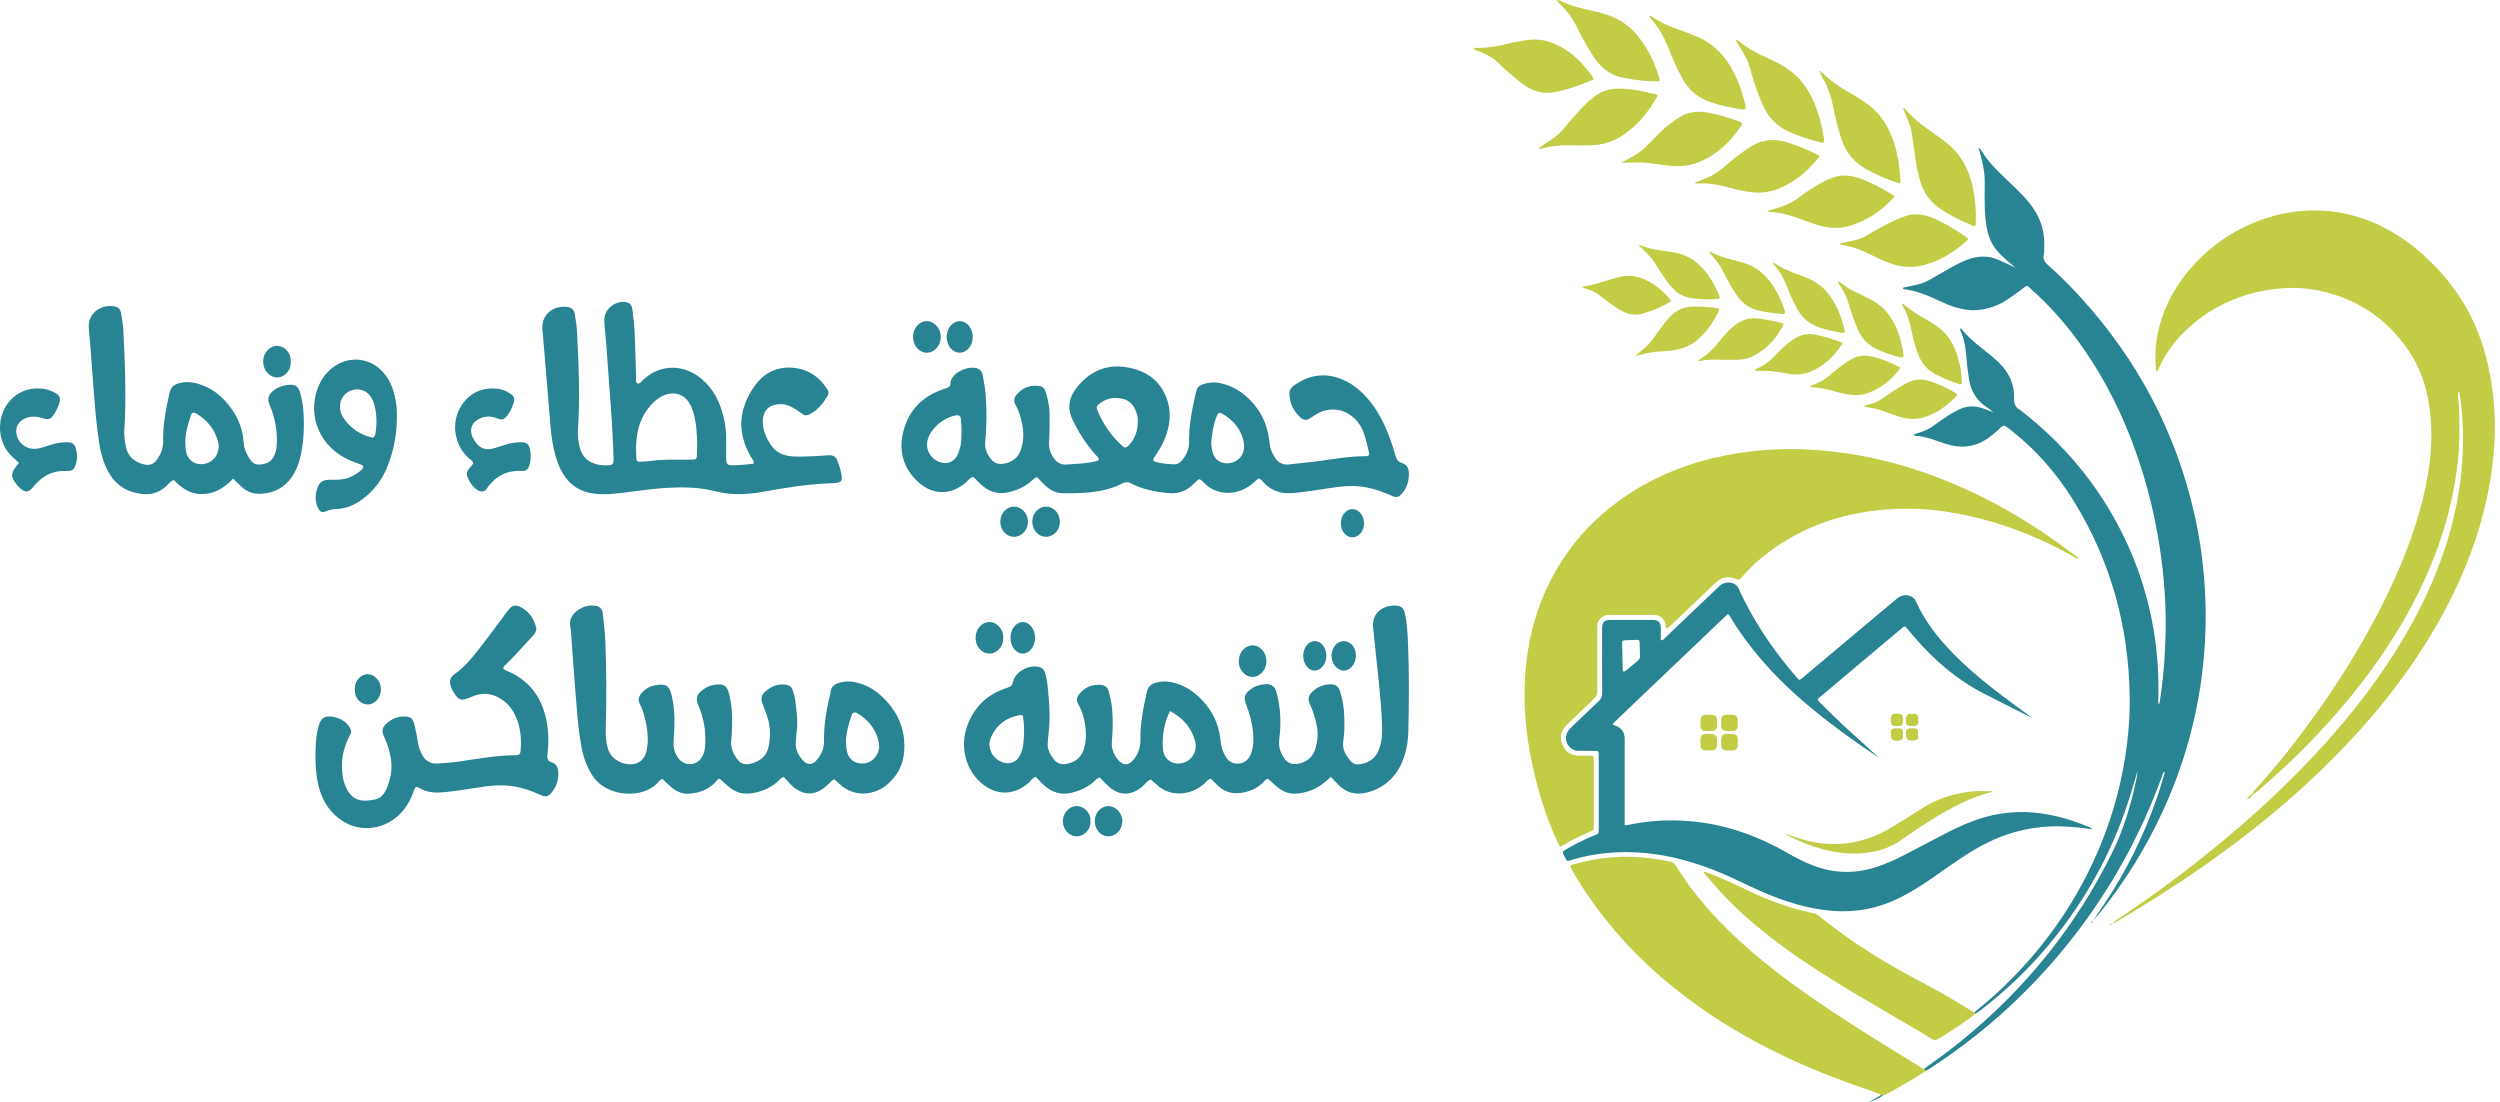 <svg width="161" height="71" viewBox="0 0 161 71" fill="none" xmlns="http://www.w3.org/2000/svg">
<g id="Logo" clip-path="url(#clip0_50_566)">
<g id="Group 2064">
<g id="Group 2062">
<path id="Vector" d="M123.908 68.832C124.681 68.278 125.455 67.724 126.196 67.126C130.385 63.747 133.699 59.665 136.066 54.825C136.673 53.584 137.086 52.276 137.415 50.939C137.522 50.504 137.617 50.068 137.664 49.621C137.671 49.586 137.676 49.55 137.688 49.517C137.706 49.467 137.641 49.502 137.69 49.485C137.712 49.478 137.71 49.497 137.695 49.525C137.679 49.555 137.676 49.593 137.666 49.627C137.583 49.904 137.494 50.179 137.416 50.457C136.327 54.331 134.488 57.809 131.904 60.893C130.608 62.44 129.157 63.823 127.557 65.052C127.443 65.14 127.318 65.215 127.198 65.296C127.186 65.26 127.173 65.224 127.161 65.187C127.71 64.73 128.258 64.272 128.78 63.784C131.063 61.648 132.931 59.199 134.357 56.416C135.467 54.251 136.258 51.973 136.716 49.579C137.013 48.028 137.173 46.463 137.153 44.886C137.095 40.37 135.941 36.158 133.57 32.301C132.522 30.598 131.24 29.092 129.672 27.839C129.662 27.83 129.652 27.821 129.641 27.813C129.449 27.674 129.278 27.505 129.063 27.398C128.834 27.486 128.702 27.696 128.515 27.838C128.325 27.981 128.148 28.142 127.95 28.274C127.253 28.736 126.494 28.871 125.677 28.681C125.38 28.611 125.091 28.519 124.805 28.414C124.331 28.242 123.854 28.087 123.344 28.066C123.309 28.064 123.262 28.064 123.249 27.982C123.347 27.947 123.45 27.901 123.556 27.872C123.945 27.77 124.296 27.595 124.617 27.352C124.891 27.145 125.175 26.95 125.463 26.763C125.673 26.627 125.894 26.505 126.118 26.391C126.642 26.122 127.182 26.109 127.732 26.311C127.93 26.383 128.127 26.456 128.388 26.552C128.218 26.425 128.107 26.33 127.985 26.253C127.292 25.812 126.911 25.171 126.795 24.37C126.725 23.886 126.662 23.401 126.627 22.913C126.59 22.407 126.506 21.917 126.32 21.444C126.283 21.351 126.211 21.258 126.251 21.136C126.284 21.16 126.323 21.174 126.344 21.203C126.697 21.674 127.151 22.038 127.605 22.404C127.863 22.611 128.121 22.818 128.375 23.029C128.59 23.206 128.789 23.401 128.97 23.613C129.463 24.189 129.729 24.858 129.705 25.614C129.693 25.988 129.784 26.253 130.121 26.42C132.907 28.576 135.112 31.213 136.684 34.37C137.669 36.349 138.342 38.429 138.701 40.611C138.935 42.025 139.032 43.447 138.999 44.879C138.995 45.036 138.97 45.195 139.017 45.352C139.074 45.321 139.077 45.269 139.085 45.218C139.252 44.119 139.378 43.015 139.421 41.904C139.439 41.442 139.468 40.979 139.473 40.517C139.489 38.794 139.36 37.082 139.106 35.377C138.792 33.266 138.288 31.202 137.579 29.189C136.732 26.781 135.616 24.509 134.15 22.414C133.191 21.042 132.104 19.782 130.856 18.665C130.474 18.323 130.6 18.344 130.185 18.645C129.875 18.87 129.568 19.102 129.248 19.312C128.673 19.689 128.039 19.901 127.355 19.966C126.872 20.013 126.406 19.929 125.946 19.793C125.591 19.687 125.249 19.545 124.914 19.387C124.169 19.04 123.421 18.707 122.591 18.62C122.574 18.619 122.549 18.588 122.549 18.572C122.549 18.553 122.573 18.521 122.59 18.518C122.874 18.456 123.158 18.398 123.443 18.337C123.769 18.267 124.07 18.136 124.358 17.968C124.86 17.674 125.366 17.387 125.874 17.104C126.175 16.937 126.49 16.798 126.815 16.684C127.439 16.464 128.059 16.463 128.673 16.723C128.88 16.811 129.085 16.904 129.288 16.999C129.44 17.069 129.59 17.146 129.786 17.242C129.468 16.961 129.185 16.719 128.913 16.467C128.391 15.984 128.072 15.39 127.951 14.686C127.877 14.255 127.829 13.821 127.82 13.384C127.81 12.868 127.801 12.352 127.816 11.836C127.833 11.288 127.748 10.756 127.611 10.23C127.551 10 127.49 9.771 127.427 9.533C127.531 9.549 127.551 9.626 127.588 9.687C127.884 10.177 128.252 10.61 128.657 11.012C129.013 11.366 129.38 11.71 129.741 12.06C130.074 12.383 130.401 12.711 130.691 13.073C131.127 13.619 131.446 14.22 131.578 14.912C131.641 15.239 131.659 15.568 131.652 15.899C131.648 16.071 131.654 16.248 131.618 16.413C131.554 16.698 131.671 16.874 131.878 17.057C132.633 17.722 133.343 18.435 134.02 19.18C137.662 23.19 140.122 27.82 141.319 33.111C141.643 34.545 141.854 35.995 141.964 37.462C142.061 38.758 142.075 40.055 142 41.349C141.782 45.139 140.878 48.763 139.296 52.215C138.209 54.584 136.847 56.781 135.212 58.81C135.079 58.974 134.933 59.127 134.793 59.285L134.796 59.291C135.408 58.381 136.028 57.476 136.572 56.522C137.757 54.447 138.689 52.266 139.35 49.968C139.377 49.872 139.428 49.779 139.379 49.668C139.289 49.777 139.263 49.907 139.219 50.029C137.872 53.735 135.995 57.15 133.579 60.268C130.972 63.633 127.878 66.473 124.31 68.795C124.211 68.86 124.104 68.912 124.001 68.97C123.969 68.923 123.938 68.876 123.907 68.83L123.908 68.832Z" fill="#288392"/>
<path id="Vector_2" d="M100.467 54.537C100.193 54.029 99.99 53.526 99.795 53.022C99.208 51.501 98.789 49.933 98.504 48.328C98.232 46.799 98.121 45.257 98.207 43.708C98.361 40.951 99.111 38.374 100.631 36.047C101.595 34.569 102.8 33.316 104.226 32.276C106.133 30.882 108.259 29.976 110.553 29.448C111.416 29.249 112.289 29.114 113.172 29.026C113.844 28.958 114.518 28.93 115.19 28.921C115.956 28.91 116.722 28.959 117.487 29.027C120.545 29.301 123.455 30.124 126.258 31.355C128.764 32.457 131.094 33.856 133.275 35.507C133.474 35.658 133.697 35.782 133.866 35.975C133.776 36.016 133.723 35.937 133.655 35.911C133.594 35.887 133.538 35.85 133.48 35.816C131.934 34.94 130.312 34.236 128.615 33.704C127.542 33.368 126.448 33.12 125.337 32.95C124.143 32.767 122.938 32.72 121.736 32.793C119.072 32.954 116.593 33.699 114.376 35.224C113.589 35.765 112.861 36.377 112.232 37.101C112.206 37.131 112.176 37.158 112.152 37.19C112.051 37.321 111.94 37.362 111.775 37.284C111.502 37.156 111.215 37.139 110.928 37.246C110.739 37.316 110.58 37.431 110.435 37.571C109.778 38.204 109.117 38.834 108.456 39.463C108.14 39.765 107.821 40.063 107.503 40.362C107.465 40.398 107.424 40.431 107.379 40.457C107.337 40.482 107.297 40.455 107.288 40.416C107.27 40.339 107.27 40.258 107.254 40.182C107.192 39.89 106.953 39.663 106.661 39.611C106.622 39.605 106.582 39.602 106.543 39.602C105.564 39.602 104.585 39.602 103.606 39.602C103.395 39.602 103.221 39.682 103.074 39.828C102.947 39.954 102.866 40.101 102.865 40.285C102.865 40.404 102.86 40.523 102.86 40.642C102.86 41.859 102.86 43.077 102.86 44.294C102.86 44.374 102.855 44.453 102.861 44.532C102.875 44.718 102.807 44.854 102.669 44.984C102.118 45.501 101.58 46.028 101.037 46.551C100.952 46.634 100.862 46.714 100.788 46.807C100.498 47.171 100.441 47.567 100.638 47.994C100.827 48.403 101.145 48.633 101.593 48.661C101.883 48.679 102.175 48.664 102.466 48.67C102.596 48.672 102.63 48.711 102.639 48.834C102.644 48.913 102.642 48.993 102.642 49.072C102.642 50.408 102.642 51.744 102.642 53.081C102.642 53.161 102.642 53.24 102.64 53.32C102.64 53.406 102.61 53.472 102.522 53.504C102.46 53.527 102.4 53.556 102.34 53.583C101.756 53.833 101.193 54.124 100.645 54.447C100.6 54.473 100.553 54.495 100.469 54.538L100.467 54.537Z" fill="#C2CC44"/>
<path id="Vector_3" d="M145.07 51.078C145.158 50.912 145.294 50.784 145.417 50.647C146.733 49.194 147.938 47.652 149.08 46.061C150.331 44.318 151.482 42.512 152.524 40.637C153.739 38.447 154.791 36.183 155.559 33.794C155.912 32.698 156.187 31.583 156.377 30.447C156.569 29.294 156.626 28.13 156.538 26.967C156.417 25.361 155.987 23.84 155.06 22.501C153.664 20.488 151.763 19.221 149.358 18.717C148.494 18.536 147.619 18.5 146.751 18.586C144.325 18.829 142.22 19.78 140.504 21.54C139.889 22.171 139.405 22.893 139.039 23.695C139.012 23.755 138.989 23.817 138.956 23.874C138.947 23.89 138.91 23.902 138.891 23.896C138.874 23.892 138.863 23.861 138.853 23.841C138.847 23.83 138.85 23.815 138.848 23.802C138.735 22.668 138.861 21.562 139.224 20.48C139.63 19.271 140.269 18.197 141.108 17.244C142.44 15.732 144.065 14.657 145.987 14.036C147.223 13.637 148.491 13.483 149.783 13.581C150.884 13.665 151.945 13.935 152.957 14.383C154.092 14.884 155.111 15.562 156.033 16.392C157.102 17.355 158.026 18.438 158.752 19.682C159.43 20.844 159.897 22.092 160.203 23.4C160.424 24.34 160.567 25.292 160.623 26.259C160.651 26.735 160.68 27.21 160.67 27.686C160.652 28.572 160.583 29.453 160.463 30.332C160.127 32.788 159.4 35.126 158.39 37.383C157.355 39.7 156.043 41.853 154.536 43.89C152.798 46.238 150.82 48.369 148.682 50.352C146.526 52.352 144.221 54.168 141.806 55.847C140.079 57.048 138.304 58.174 136.494 59.246C136.358 59.326 136.226 59.416 136.069 59.454L136.073 59.459C136.134 59.332 136.26 59.279 136.368 59.207C137.687 58.325 138.984 57.412 140.25 56.455C141.644 55.403 143.001 54.307 144.322 53.165C145.916 51.789 147.437 50.338 148.882 48.808C150.857 46.718 152.658 44.487 154.202 42.056C155.549 39.939 156.667 37.711 157.454 35.324C157.885 34.017 158.203 32.683 158.4 31.319C158.591 29.992 158.661 28.661 158.595 27.326C158.561 26.654 158.516 25.98 158.383 25.317C158.376 25.28 158.383 25.235 158.308 25.205C158.276 25.412 158.294 25.615 158.323 25.809C158.368 26.125 158.377 26.441 158.38 26.759C158.384 27.301 158.39 27.843 158.376 28.385C158.353 29.258 158.252 30.125 158.112 30.986C157.926 32.122 157.652 33.236 157.303 34.334C156.97 35.381 156.57 36.401 156.114 37.4C155.054 39.721 153.705 41.865 152.157 43.888C151.224 45.108 150.217 46.263 149.165 47.382C147.966 48.655 146.683 49.837 145.362 50.98C145.294 51.039 145.213 51.085 145.137 51.137C145.115 51.117 145.093 51.097 145.07 51.077V51.078Z" fill="#C2CC44"/>
<path id="Vector_4" d="M130.816 46.193C130.762 46.177 130.738 46.174 130.718 46.163C129.726 45.663 128.732 45.168 127.745 44.66C126.013 43.769 124.572 42.518 123.306 41.054C123.099 40.815 122.896 40.571 122.699 40.34C122.607 40.341 122.559 40.389 122.51 40.431C120.691 41.966 118.861 43.489 117.053 45.021C117.109 45.18 117.222 45.257 117.314 45.35C118.215 46.266 119.156 47.137 120.118 47.988C120.413 48.25 120.704 48.517 120.992 48.787C119.531 47.827 118.117 46.804 116.765 45.697C115.286 44.487 113.924 43.16 112.75 41.647C112.311 41.082 111.904 40.495 111.526 39.889C111.457 39.779 111.411 39.651 111.305 39.571C111.287 39.566 111.274 39.559 111.262 39.56C111.25 39.562 111.237 39.57 111.228 39.579C108.815 41.88 106.401 44.181 103.989 46.483C103.942 46.527 103.899 46.577 103.857 46.623C103.912 46.732 104.016 46.72 104.097 46.756C104.433 46.902 104.612 47.158 104.628 47.523C104.633 47.629 104.629 47.735 104.629 47.841C104.629 49.455 104.629 51.07 104.629 52.684C104.629 52.828 104.629 52.973 104.629 53.138C104.811 53.152 104.96 53.102 105.109 53.073C106.471 52.809 107.84 52.768 109.217 52.923C111.312 53.16 113.251 53.861 115.072 54.908C115.623 55.225 116.184 55.518 116.779 55.745C118.201 56.285 119.621 56.281 121.046 55.764C121.557 55.58 122.055 55.366 122.536 55.116C123.452 54.641 124.364 54.16 125.278 53.682C126.076 53.266 126.894 52.895 127.762 52.644C129.338 52.187 130.919 52.195 132.506 52.584C133.149 52.742 133.775 52.952 134.388 53.201C134.507 53.249 134.638 53.283 134.752 53.413C134.172 53.321 133.621 53.263 133.066 53.231C131.577 53.147 130.139 53.372 128.755 53.926C127.743 54.332 126.818 54.896 125.922 55.511C125.387 55.877 124.858 56.253 124.325 56.621C123.726 57.035 123.111 57.423 122.462 57.755C121.558 58.217 120.606 58.529 119.597 58.636C118.938 58.706 118.275 58.701 117.616 58.622C115.901 58.418 114.305 57.83 112.754 57.101C112.001 56.747 111.253 56.38 110.478 56.072C109.281 55.597 108.054 55.234 106.78 55.036C104.925 54.749 103.089 54.835 101.279 55.359C100.884 55.474 100.943 55.52 100.742 55.138C100.712 55.08 100.683 55.02 100.658 54.959C100.63 54.888 100.656 54.829 100.717 54.788C100.805 54.73 100.895 54.675 100.987 54.623C101.517 54.322 102.061 54.051 102.624 53.818C102.983 53.669 102.96 53.743 102.96 53.301C102.96 52.441 102.96 51.581 102.96 50.721C102.96 50.072 102.96 49.425 102.96 48.776C102.96 48.683 102.96 48.591 102.957 48.498C102.953 48.401 102.896 48.357 102.803 48.357C102.591 48.355 102.38 48.355 102.168 48.354C101.983 48.353 101.797 48.353 101.612 48.35C101.064 48.341 100.593 47.643 101.003 47.05C101.077 46.943 101.178 46.853 101.274 46.761C101.829 46.23 102.38 45.696 102.942 45.175C103.111 45.018 103.181 44.857 103.18 44.625C103.17 43.302 103.175 41.979 103.175 40.656C103.175 40.537 103.171 40.417 103.186 40.299C103.209 40.101 103.348 39.962 103.546 39.933C103.637 39.919 103.731 39.923 103.823 39.923C104.657 39.923 105.49 39.923 106.324 39.923C106.391 39.923 106.457 39.92 106.523 39.926C106.786 39.949 106.932 40.09 106.95 40.355C106.961 40.527 106.955 40.7 106.956 40.872C106.956 40.988 106.956 41.104 106.956 41.22C107.097 41.263 107.143 41.162 107.202 41.105C108.046 40.302 108.888 39.497 109.73 38.693C110.055 38.383 110.384 38.075 110.707 37.763C110.9 37.575 111.13 37.498 111.394 37.523C111.664 37.547 111.866 37.666 111.98 37.926C112.226 38.483 112.508 39.023 112.807 39.553C113.647 41.046 114.657 42.419 115.781 43.709C115.806 43.737 115.84 43.759 115.873 43.785C116.022 43.742 116.114 43.624 116.224 43.532C118.161 41.908 120.096 40.283 122.031 38.658C122.112 38.591 122.192 38.519 122.281 38.463C122.521 38.314 122.775 38.29 123.04 38.397C123.194 38.459 123.306 38.553 123.377 38.711C123.962 40.023 124.839 41.127 125.84 42.142C126.911 43.229 128.098 44.179 129.319 45.089C129.804 45.452 130.294 45.807 130.816 46.191V46.193ZM104.561 43.249C104.618 43.256 104.659 43.225 104.7 43.191C104.954 42.982 105.203 42.768 105.462 42.565C105.579 42.473 105.62 42.367 105.614 42.224C105.603 41.948 105.603 41.672 105.594 41.395C105.589 41.236 105.559 41.204 105.412 41.206C105.162 41.209 104.912 41.218 104.662 41.232C104.485 41.243 104.462 41.268 104.465 41.452C104.474 41.991 104.489 42.531 104.503 43.07C104.505 43.134 104.501 43.202 104.561 43.249Z" fill="#288392"/>
<path id="Vector_5" d="M123.908 68.832C123.939 68.878 123.97 68.925 124.001 68.971C123.507 69.322 122.977 69.618 122.453 69.919C122.065 70.142 121.682 70.374 121.268 70.547C121.227 70.537 121.187 70.528 121.146 70.519C120.719 70.308 120.264 70.166 119.816 70.011C117.878 69.342 115.982 68.574 114.149 67.655C111.921 66.537 109.815 65.224 107.867 63.666C106.845 62.846 105.875 61.968 104.972 61.017C103.6 59.574 102.397 58.003 101.384 56.288C101.303 56.152 101.23 56.011 101.156 55.87C101.145 55.848 101.145 55.82 101.14 55.791C101.176 55.688 101.279 55.681 101.361 55.658C102.074 55.458 102.797 55.312 103.536 55.237C104.063 55.185 104.59 55.162 105.119 55.181C105.939 55.211 106.75 55.32 107.553 55.487C107.72 55.522 107.836 55.595 107.926 55.745C108.335 56.426 108.797 57.071 109.292 57.691C110.135 58.748 111.068 59.718 112.066 60.629C114.173 62.553 116.5 64.179 118.887 65.728C120.45 66.743 122.04 67.715 123.627 68.692C123.717 68.747 123.799 68.817 123.91 68.83L123.908 68.832Z" fill="#C2CC44"/>
<path id="Vector_6" d="M127.161 65.187C127.173 65.223 127.186 65.26 127.198 65.296C126.615 65.776 125.978 66.178 125.343 66.583C125.109 66.731 124.881 66.892 124.621 66.996C124.351 66.916 124.137 66.735 123.9 66.597C122.473 65.763 121.049 64.925 119.627 64.083C118.057 63.153 116.511 62.185 115.031 61.115C113.603 60.082 112.248 58.963 111.031 57.685C110.612 57.245 110.221 56.778 109.818 56.322C109.784 56.284 109.76 56.237 109.72 56.175C109.863 56.125 109.964 56.205 110.062 56.243C110.792 56.519 111.504 56.834 112.204 57.178C113.154 57.646 114.126 58.058 115.136 58.38C115.652 58.544 116.173 58.689 116.706 58.79C116.88 58.823 117.024 58.888 117.163 59.001C118.737 60.28 120.42 61.4 122.185 62.395C123.014 62.863 123.856 63.306 124.691 63.761C125.423 64.16 126.138 64.587 126.843 65.03C126.943 65.093 127.039 65.167 127.161 65.186V65.187Z" fill="#C2CC44"/>
<path id="Vector_7" d="M127.211 14.559C127.049 14.561 126.948 14.493 126.842 14.446C126.138 14.143 125.449 13.809 124.826 13.354C124.297 12.968 123.93 12.467 123.72 11.846C123.555 11.356 123.45 10.853 123.371 10.344C123.282 9.771 123.21 9.194 123.129 8.619C123.093 8.356 123.016 8.104 122.918 7.858C122.819 7.613 122.716 7.37 122.613 7.127C122.587 7.067 122.554 7.009 122.606 6.94C122.637 6.965 122.673 6.985 122.697 7.014C123.115 7.535 123.626 7.95 124.169 8.331C124.516 8.573 124.858 8.82 125.199 9.07C126.099 9.729 126.662 10.608 126.95 11.682C127.192 12.585 127.273 13.499 127.239 14.428C127.237 14.466 127.224 14.504 127.211 14.559H127.211Z" fill="#C2CC44"/>
<path id="Vector_8" d="M118.479 15.676C118.811 15.606 119.118 15.541 119.427 15.478C119.715 15.419 119.979 15.306 120.232 15.157C120.824 14.809 121.416 14.461 122.045 14.181C122.285 14.074 122.53 13.972 122.782 13.896C123.335 13.731 123.877 13.796 124.409 14.007C124.779 14.154 125.128 14.338 125.472 14.536C125.884 14.773 126.286 15.027 126.674 15.304C126.737 15.349 126.77 15.406 126.707 15.464C125.904 16.192 125.012 16.765 123.957 17.058C123.192 17.269 122.443 17.22 121.703 16.948C121.219 16.769 120.756 16.545 120.294 16.316C119.77 16.056 119.224 15.868 118.644 15.781C118.606 15.775 118.57 15.759 118.534 15.744C118.524 15.74 118.519 15.726 118.481 15.678L118.479 15.676Z" fill="#C2CC44"/>
<path id="Vector_9" d="M117.278 4.649C117.332 4.686 117.394 4.715 117.439 4.759C117.91 5.232 118.46 5.596 119.038 5.922C119.534 6.202 120.016 6.502 120.461 6.859C120.9 7.213 121.251 7.638 121.518 8.133C121.885 8.815 122.119 9.543 122.246 10.304C122.314 10.72 122.347 11.143 122.393 11.563C122.401 11.639 122.41 11.72 122.362 11.785C122.327 11.789 122.299 11.8 122.276 11.793C121.518 11.553 120.788 11.25 120.1 10.844C119.362 10.409 118.864 9.787 118.593 8.973C118.401 8.395 118.259 7.805 118.122 7.212C118.087 7.058 118.053 6.903 118.024 6.747C117.914 6.157 117.706 5.603 117.413 5.079C117.343 4.954 117.254 4.834 117.236 4.685C117.249 4.673 117.264 4.662 117.278 4.65L117.278 4.649Z" fill="#C2CC44"/>
<path id="Vector_10" d="M113.817 13.623C113.913 13.533 114.02 13.518 114.117 13.495C114.795 13.338 115.413 13.063 115.968 12.632C116.374 12.317 116.813 12.043 117.263 11.791C117.656 11.571 118.061 11.388 118.516 11.324C118.825 11.281 119.12 11.317 119.417 11.383C119.78 11.463 120.119 11.616 120.455 11.768C120.924 11.982 121.375 12.232 121.813 12.502C121.879 12.544 121.955 12.573 121.997 12.665C121.66 13.049 121.283 13.396 120.862 13.695C120.397 14.026 119.894 14.284 119.353 14.471C118.672 14.709 117.988 14.736 117.29 14.554C116.829 14.434 116.382 14.274 115.938 14.107C115.43 13.917 114.917 13.748 114.376 13.683C114.197 13.661 114.018 13.643 113.818 13.621L113.817 13.623Z" fill="#C2CC44"/>
<path id="Vector_11" d="M111.869 2.589C111.915 2.614 111.966 2.633 112.006 2.666C112.466 3.049 112.98 3.342 113.521 3.595C113.938 3.791 114.357 3.986 114.761 4.212C115.568 4.666 116.176 5.304 116.601 6.124C117.005 6.906 117.259 7.734 117.406 8.598C117.431 8.741 117.456 8.883 117.475 9.027C117.495 9.171 117.44 9.216 117.289 9.18C116.557 9.001 115.841 8.776 115.157 8.457C114.489 8.145 113.976 7.671 113.645 7.005C113.445 6.602 113.278 6.186 113.127 5.763C113.047 5.539 112.97 5.314 112.899 5.088C112.607 4.14 112.683 3.987 111.86 2.752C111.839 2.72 111.83 2.679 111.816 2.643C111.834 2.626 111.852 2.608 111.869 2.591L111.869 2.589Z" fill="#C2CC44"/>
<path id="Vector_12" d="M106.211 1.024C106.301 0.998 106.362 1.054 106.425 1.099C106.953 1.459 107.529 1.714 108.134 1.916C108.509 2.041 108.877 2.188 109.243 2.341C110.203 2.74 110.93 3.402 111.453 4.301C111.902 5.074 112.205 5.899 112.4 6.768C112.414 6.831 112.411 6.898 112.417 6.964C112.421 7.014 112.382 7.04 112.348 7.045C112.283 7.054 112.215 7.056 112.151 7.045C111.488 6.93 110.829 6.802 110.187 6.591C109.368 6.322 108.764 5.814 108.347 5.062C107.961 4.367 107.657 3.635 107.364 2.901C107.15 2.367 106.865 1.883 106.51 1.436C106.404 1.303 106.281 1.182 106.219 1.018L106.212 1.024H106.211Z" fill="#C2CC44"/>
<path id="Vector_13" d="M100.275 0.011C100.316 0.009 100.36 -0.009 100.388 0.005C101.089 0.364 101.844 0.549 102.607 0.711C102.981 0.79 103.349 0.894 103.71 1.028C104.423 1.293 105.003 1.739 105.479 2.324C106.138 3.136 106.583 4.058 106.867 5.062C106.878 5.099 106.881 5.138 106.886 5.167C106.861 5.242 106.803 5.239 106.754 5.239C105.998 5.238 105.254 5.154 104.513 5.003C103.758 4.849 103.182 4.439 102.744 3.826C102.529 3.526 102.341 3.205 102.158 2.884C101.935 2.494 101.717 2.101 101.524 1.695C101.277 1.174 100.929 0.732 100.531 0.32C100.441 0.227 100.325 0.153 100.275 0.011Z" fill="#C2CC44"/>
<path id="Vector_14" d="M117.202 10.048C116.46 10.996 115.615 11.711 114.547 12.152C113.85 12.439 113.13 12.456 112.405 12.324C111.977 12.248 111.554 12.134 111.133 12.022C110.593 11.88 110.048 11.792 109.488 11.816C109.383 11.821 109.277 11.816 109.171 11.816C109.166 11.712 109.254 11.728 109.303 11.705C109.397 11.658 109.497 11.623 109.597 11.587C110.191 11.376 110.709 11.049 111.182 10.63C111.657 10.209 112.159 9.822 112.694 9.476C113.378 9.033 114.106 8.907 114.892 9.116C115.686 9.328 116.435 9.646 117.202 10.046L117.202 10.048Z" fill="#C2CC44"/>
<path id="Vector_15" d="M104.382 10.488C104.532 10.409 104.679 10.325 104.83 10.251C105.347 9.999 105.802 9.671 106.2 9.252C106.627 8.801 107.056 8.349 107.553 7.972C107.752 7.82 107.959 7.675 108.172 7.543C108.689 7.219 109.262 7.144 109.852 7.232C110.613 7.345 111.343 7.579 112.061 7.85C112.205 7.905 112.228 7.962 112.145 8.086C111.423 9.166 110.518 10.031 109.277 10.49C108.696 10.705 108.095 10.731 107.48 10.67C106.823 10.606 106.175 10.461 105.511 10.464C105.141 10.466 104.772 10.461 104.383 10.488H104.382Z" fill="#C2CC44"/>
<path id="Vector_16" d="M102.644 5.106C101.813 5.466 100.996 5.769 100.136 5.929C99.46 6.055 98.824 5.932 98.246 5.537C97.775 5.215 97.348 4.84 96.922 4.464C96.823 4.376 96.723 4.288 96.634 4.192C96.258 3.782 95.791 3.518 95.28 3.317C95.152 3.267 95.014 3.228 94.879 3.109C94.954 3.093 94.989 3.078 95.022 3.08C95.744 3.117 96.443 2.98 97.137 2.81C97.613 2.693 98.093 2.604 98.579 2.558C99.158 2.504 99.71 2.627 100.234 2.874C100.989 3.229 101.615 3.751 102.137 4.397C102.31 4.611 102.498 4.816 102.644 5.108L102.644 5.106Z" fill="#C2CC44"/>
<path id="Vector_17" d="M99.107 9.527C99.368 9.352 99.629 9.174 99.893 9.001C100.239 8.774 100.531 8.494 100.795 8.174C101.158 7.737 101.536 7.311 101.924 6.895C102.14 6.665 102.378 6.45 102.625 6.253C103.085 5.889 103.617 5.707 104.207 5.709C105.032 5.711 105.834 5.87 106.629 6.075C106.666 6.085 106.699 6.109 106.733 6.127C106.732 6.156 106.737 6.186 106.727 6.205C106.196 7.168 105.519 8.002 104.614 8.642C103.967 9.1 103.252 9.336 102.467 9.358C101.964 9.372 101.461 9.369 100.958 9.358C100.385 9.346 99.825 9.412 99.274 9.568C99.225 9.582 99.172 9.582 99.122 9.588L99.108 9.528L99.107 9.527Z" fill="#C2CC44"/>
<path id="Vector_18" d="M128.336 50.994C126.899 51.324 125.681 52.008 124.484 52.736C123.771 53.168 123.087 53.644 122.403 54.12C121.691 54.616 120.89 54.857 120.033 54.94C118.739 55.065 117.509 54.797 116.312 54.336C115.819 54.147 115.333 53.939 114.887 53.645C115.421 53.847 115.956 54.047 116.516 54.173C118.297 54.574 119.981 54.318 121.569 53.424C122.353 52.982 123.099 52.478 123.863 52.005C124.79 51.43 125.806 51.108 126.88 50.982C127.312 50.93 127.753 50.959 128.189 50.953C128.219 50.953 128.251 50.97 128.336 50.995V50.994Z" fill="#C2CC44"/>
<path id="Vector_19" d="M122.524 19.546C122.537 19.549 122.552 19.549 122.56 19.557C123.039 20 123.599 20.321 124.162 20.641C124.368 20.757 124.564 20.893 124.76 21.026C125.289 21.388 125.651 21.886 125.89 22.472C126.126 23.048 126.282 23.646 126.316 24.273C126.323 24.391 126.345 24.509 126.355 24.627C126.363 24.72 126.296 24.772 126.202 24.744C126.063 24.701 125.927 24.652 125.789 24.606C125.413 24.48 125.056 24.312 124.702 24.134C124.104 23.833 123.715 23.362 123.493 22.734C123.311 22.223 123.178 21.698 123.072 21.169C122.973 20.672 122.818 20.201 122.57 19.76C122.534 19.698 122.463 19.634 122.525 19.546H122.524Z" fill="#C2CC44"/>
<path id="Vector_20" d="M119.973 26.161C120.34 26.036 120.688 25.987 120.985 25.815C121.281 25.644 121.552 25.428 121.84 25.241C122.106 25.068 122.373 24.895 122.65 24.74C122.987 24.551 123.345 24.421 123.743 24.442C123.876 24.45 124.005 24.47 124.133 24.504C124.681 24.65 125.515 25.032 126.032 25.38C126.059 25.459 125.998 25.5 125.954 25.544C125.443 26.072 124.873 26.512 124.18 26.783C123.591 27.013 122.998 27.045 122.396 26.859C122.118 26.774 121.841 26.683 121.571 26.578C121.162 26.422 120.752 26.281 120.313 26.238C120.212 26.228 120.115 26.193 119.973 26.159V26.161Z" fill="#C2CC44"/>
<path id="Vector_21" d="M118.368 18.089C118.577 18.24 118.744 18.369 118.918 18.483C119.217 18.678 119.539 18.831 119.861 18.985C120.086 19.093 120.308 19.209 120.531 19.326C121.146 19.648 121.606 20.124 121.935 20.733C122.258 21.332 122.45 21.974 122.562 22.641C122.577 22.731 122.577 22.825 122.578 22.917C122.579 22.978 122.543 23.016 122.482 23.017C122.43 23.018 122.376 23.017 122.326 23.003C121.815 22.87 121.315 22.709 120.838 22.475C120.321 22.221 119.937 21.843 119.691 21.32C119.55 21.02 119.43 20.714 119.324 20.402C119.23 20.128 119.141 19.851 119.056 19.574C118.933 19.167 118.767 18.782 118.519 18.434C118.459 18.351 118.387 18.27 118.369 18.091L118.368 18.089Z" fill="#C2CC44"/>
<path id="Vector_22" d="M122.392 23.679C121.973 24.277 121.456 24.736 120.831 25.074C120.551 25.226 120.256 25.334 119.942 25.404C119.542 25.492 119.153 25.425 118.764 25.353C118.556 25.315 118.351 25.262 118.148 25.202C117.641 25.05 117.123 24.958 116.594 24.933C116.603 24.801 116.704 24.807 116.766 24.784C117.168 24.637 117.532 24.435 117.855 24.149C118.132 23.905 118.428 23.681 118.725 23.459C118.883 23.34 119.055 23.239 119.226 23.139C119.621 22.904 120.056 22.855 120.493 22.947C121.155 23.086 121.775 23.352 122.392 23.678V23.679Z" fill="#C2CC44"/>
<path id="Vector_23" d="M114.169 16.931C114.233 16.931 114.248 16.926 114.256 16.931C114.771 17.29 115.347 17.517 115.934 17.724C116.157 17.804 116.376 17.901 116.591 18.003C117.104 18.244 117.525 18.595 117.854 19.06C118.352 19.763 118.644 20.547 118.816 21.378C118.712 21.473 118.601 21.437 118.503 21.418C118.074 21.341 117.649 21.245 117.233 21.113C116.586 20.907 116.094 20.523 115.761 19.923C115.524 19.494 115.309 19.054 115.139 18.596C114.94 18.057 114.683 17.556 114.304 17.122C114.261 17.072 114.227 17.015 114.168 16.932L114.169 16.931Z" fill="#C2CC44"/>
<path id="Vector_24" d="M105.523 15.806C105.602 15.806 105.644 15.794 105.674 15.807C106.228 16.04 106.818 16.111 107.407 16.189C107.615 16.216 107.822 16.26 108.028 16.306C108.724 16.465 109.28 16.846 109.74 17.383C110.157 17.869 110.462 18.421 110.711 19.007C110.726 19.042 110.737 19.082 110.742 19.12C110.75 19.176 110.731 19.223 110.67 19.242C110.646 19.25 110.619 19.257 110.594 19.259C110.012 19.293 109.431 19.29 108.857 19.187C108.447 19.113 108.08 18.94 107.789 18.627C107.608 18.433 107.428 18.241 107.282 18.02C107.055 17.68 106.813 17.349 106.606 16.996C106.401 16.649 106.137 16.36 105.843 16.093C105.746 16.005 105.649 15.918 105.524 15.805L105.523 15.806Z" fill="#C2CC44"/>
<path id="Vector_25" d="M110.072 16.215C110.129 16.179 110.172 16.218 110.216 16.243C110.647 16.481 111.115 16.618 111.59 16.737C111.832 16.797 112.074 16.864 112.313 16.938C113.016 17.159 113.58 17.573 114.018 18.166C114.422 18.714 114.712 19.317 114.92 19.962C114.933 20 114.94 20.038 114.948 20.077C114.962 20.154 114.923 20.212 114.853 20.217C114.814 20.22 114.774 20.224 114.735 20.219C114.239 20.154 113.739 20.123 113.25 19.998C112.691 19.855 112.237 19.568 111.899 19.095C111.699 18.814 111.523 18.521 111.36 18.219C111.235 17.987 111.106 17.756 110.99 17.519C110.785 17.1 110.508 16.732 110.187 16.396C110.142 16.349 110.105 16.295 110.066 16.243C110.062 16.238 110.07 16.224 110.073 16.215H110.072Z" fill="#C2CC44"/>
<path id="Vector_26" d="M118.677 22.091C118.126 22.933 117.473 23.589 116.564 23.944C116.142 24.11 115.696 24.16 115.24 24.08C114.863 24.014 114.485 23.952 114.105 23.905C113.895 23.88 113.683 23.885 113.471 23.88C113.326 23.876 113.181 23.88 113.033 23.88C112.999 23.79 113.085 23.78 113.133 23.753C113.258 23.68 113.387 23.614 113.517 23.546C113.741 23.428 113.934 23.271 114.113 23.091C114.476 22.726 114.831 22.351 115.241 22.034C115.409 21.904 115.579 21.778 115.773 21.691C116.118 21.534 116.473 21.475 116.854 21.543C117.468 21.652 118.057 21.839 118.679 22.091H118.677Z" fill="#C2CC44"/>
<path id="Vector_27" d="M109.367 23.245C109.396 23.196 109.399 23.181 109.408 23.176C109.943 22.866 110.37 22.443 110.752 21.959C111.045 21.586 111.361 21.228 111.742 20.934C112.194 20.584 112.689 20.445 113.263 20.517C113.762 20.579 114.253 20.677 114.739 20.801C114.849 20.829 114.877 20.883 114.83 20.972C114.392 21.798 113.789 22.468 112.951 22.904C112.62 23.077 112.259 23.167 111.883 23.172C111.486 23.178 111.09 23.169 110.693 23.165C110.309 23.161 109.926 23.147 109.549 23.244C109.5 23.256 109.444 23.245 109.367 23.245Z" fill="#C2CC44"/>
<path id="Vector_28" d="M101.834 18.477C102.35 18.393 102.835 18.278 103.313 18.117C103.625 18.013 103.945 17.93 104.264 17.846C104.909 17.676 105.521 17.781 106.103 18.088C106.645 18.376 107.12 18.75 107.507 19.231C107.547 19.281 107.582 19.337 107.632 19.407C107.016 19.747 106.399 20.045 105.73 20.208C105.354 20.3 104.97 20.269 104.607 20.099C104.342 19.975 104.094 19.825 103.857 19.656C103.578 19.457 103.301 19.253 103.034 19.037C102.803 18.853 102.552 18.719 102.27 18.633C102.122 18.588 101.979 18.528 101.834 18.474V18.477Z" fill="#C2CC44"/>
<path id="Vector_29" d="M105.373 22.899C105.416 22.789 105.517 22.744 105.598 22.679C105.962 22.391 106.295 22.076 106.556 21.686C106.835 21.268 107.138 20.869 107.468 20.489C107.891 20.002 108.407 19.741 109.06 19.743C109.577 19.745 110.09 19.763 110.599 19.847C110.707 19.865 110.737 19.913 110.693 20.01C110.34 20.776 109.872 21.456 109.199 21.978C108.805 22.285 108.354 22.449 107.866 22.544C107.409 22.634 106.945 22.607 106.487 22.672C106.185 22.716 105.89 22.776 105.598 22.86C105.526 22.88 105.458 22.936 105.373 22.898V22.899Z" fill="#C2CC44"/>
<path id="Vector_30" d="M111.377 48.33C111.311 48.33 111.245 48.334 111.179 48.33C110.965 48.313 110.859 48.22 110.843 48.016C110.833 47.872 110.833 47.725 110.846 47.581C110.862 47.391 110.959 47.285 111.143 47.269C111.299 47.254 111.46 47.254 111.617 47.27C111.807 47.29 111.9 47.393 111.912 47.581C111.921 47.726 111.922 47.872 111.912 48.016C111.899 48.204 111.797 48.308 111.615 48.328C111.537 48.336 111.457 48.329 111.378 48.329V48.331L111.377 48.33Z" fill="#C2CC44"/>
<path id="Vector_31" d="M110.575 47.8C110.575 48.269 110.515 48.331 110.06 48.331C109.575 48.332 109.503 48.263 109.504 47.792C109.504 47.752 109.503 47.713 109.505 47.674C109.52 47.365 109.606 47.274 109.908 47.259C110.026 47.254 110.146 47.253 110.263 47.267C110.474 47.292 110.56 47.389 110.573 47.603C110.577 47.669 110.573 47.735 110.573 47.801L110.575 47.8Z" fill="#C2CC44"/>
<path id="Vector_32" d="M111.379 47.076C111.313 47.076 111.247 47.079 111.183 47.076C110.966 47.063 110.862 46.978 110.846 46.774C110.833 46.618 110.834 46.459 110.851 46.303C110.867 46.141 110.974 46.048 111.141 46.039C111.298 46.03 111.456 46.03 111.613 46.039C111.795 46.05 111.897 46.151 111.911 46.339C111.923 46.483 111.923 46.628 111.911 46.771C111.895 46.976 111.792 47.063 111.576 47.076C111.511 47.08 111.446 47.076 111.38 47.076H111.379Z" fill="#C2CC44"/>
<path id="Vector_33" d="M110.056 47.077C110.003 47.077 109.95 47.073 109.897 47.077C109.66 47.094 109.52 47.01 109.508 46.696C109.503 46.564 109.505 46.43 109.523 46.3C109.548 46.124 109.637 46.047 109.815 46.038C109.973 46.031 110.133 46.03 110.291 46.039C110.461 46.049 110.554 46.14 110.568 46.316C110.58 46.474 110.58 46.634 110.568 46.792C110.552 46.985 110.459 47.062 110.254 47.074C110.188 47.078 110.122 47.074 110.056 47.074V47.077Z" fill="#C2CC44"/>
<path id="Vector_34" d="M122.559 46.36C122.559 46.4 122.561 46.44 122.559 46.479C122.545 46.673 122.482 46.745 122.297 46.753C122.179 46.758 122.06 46.756 121.942 46.742C121.858 46.732 121.805 46.667 121.787 46.584C121.778 46.546 121.778 46.505 121.775 46.466C121.75 46.013 121.835 45.932 122.291 45.969C122.474 45.984 122.545 46.056 122.559 46.242C122.561 46.282 122.559 46.321 122.559 46.36Z" fill="#C2CC44"/>
<path id="Vector_35" d="M122.556 47.305C122.556 47.358 122.561 47.411 122.555 47.462C122.542 47.577 122.472 47.649 122.356 47.676C121.902 47.782 121.729 47.622 121.777 47.14C121.793 46.976 121.856 46.916 122.031 46.905C122.123 46.899 122.216 46.899 122.307 46.905C122.474 46.916 122.542 46.983 122.558 47.146C122.563 47.198 122.558 47.251 122.558 47.304H122.556V47.305Z" fill="#C2CC44"/>
<path id="Vector_36" d="M123.532 47.385C123.532 47.385 123.531 47.44 123.526 47.492C123.517 47.58 123.466 47.642 123.385 47.664C123.231 47.706 123.074 47.702 122.918 47.664C122.894 47.658 122.87 47.642 122.85 47.626C122.718 47.525 122.7 47.082 122.825 46.967C122.852 46.942 122.891 46.923 122.927 46.915C122.978 46.904 123.032 46.904 123.084 46.902C123.505 46.889 123.541 46.924 123.531 47.385H123.532Z" fill="#C2CC44"/>
<path id="Vector_37" d="M123.531 46.374C123.531 46.427 123.536 46.48 123.53 46.532C123.515 46.675 123.447 46.74 123.301 46.754C123.249 46.759 123.196 46.757 123.143 46.757C122.795 46.757 122.736 46.694 122.747 46.335C122.749 46.283 122.75 46.23 122.76 46.179C122.796 46.001 122.92 45.948 123.244 45.968C123.448 45.98 123.516 46.038 123.531 46.217C123.535 46.269 123.531 46.322 123.531 46.375V46.374Z" fill="#C2CC44"/>
<path id="Vector_38" d="M121.145 70.52C121.186 70.529 121.227 70.538 121.267 70.548C120.986 70.762 120.654 70.875 120.328 71C120.6 70.84 120.873 70.68 121.145 70.52Z" fill="#288392"/>
<path id="Vector_39" d="M145.05 51.21C144.959 51.336 144.847 51.432 144.696 51.483C144.768 51.346 144.862 51.233 144.998 51.159C145.015 51.177 145.032 51.193 145.051 51.21H145.05Z" fill="#C2CC44"/>
<path id="Vector_40" d="M134.792 59.286C134.743 59.346 134.695 59.406 134.646 59.465C134.753 59.458 134.767 59.368 134.796 59.292L134.791 59.286H134.792Z" fill="#288392"/>
<path id="Vector_41" d="M135.836 59.62C135.888 59.526 135.967 59.473 136.073 59.461L136.069 59.456C136.011 59.54 135.917 59.571 135.832 59.616L135.836 59.619V59.62Z" fill="#C2CC44"/>
<path id="Vector_42" d="M117.237 4.684C117.192 4.658 117.153 4.605 117.196 4.575C117.249 4.539 117.258 4.614 117.278 4.649C117.264 4.66 117.251 4.671 117.237 4.684Z" fill="#C2CC44"/>
<path id="Vector_43" d="M135.832 59.616L135.772 59.651C135.783 59.646 135.794 59.642 135.805 59.636C135.816 59.631 135.826 59.625 135.836 59.619L135.831 59.616H135.832Z" fill="#C2CC44"/>
<path id="Vector_44" d="M111.816 2.642C111.791 2.618 111.758 2.587 111.791 2.557C111.824 2.525 111.851 2.559 111.869 2.59C111.852 2.608 111.835 2.625 111.816 2.642Z" fill="#C2CC44"/>
<path id="Vector_45" d="M106.218 1.018C106.182 1.014 106.169 1 106.181 0.978C106.181 0.976 106.205 0.981 106.208 0.987C106.213 0.997 106.21 1.011 106.211 1.024L106.218 1.018Z" fill="#C2CC44"/>
<path id="Vector_46" d="M144.998 51.159C145.023 51.132 145.047 51.105 145.071 51.078C145.093 51.098 145.115 51.118 145.137 51.139C145.108 51.163 145.079 51.186 145.051 51.21C145.033 51.193 145.016 51.177 144.998 51.159Z" fill="#C2CC44"/>
</g>
<path id="Vector_47" d="M86.36 33.681C86.352 33.425 86.434 33.2 86.609 33.012C86.876 32.724 87.26 32.71 87.544 32.974C87.921 33.325 87.951 33.973 87.606 34.359C87.31 34.688 86.872 34.688 86.582 34.359C86.411 34.163 86.348 33.934 86.359 33.682L86.36 33.681Z" fill="#288392"/>
<path id="Vector_48" d="M87.321 42.229C87.317 42.75 86.966 43.178 86.547 43.189C86.143 43.198 85.757 42.754 85.749 42.255C85.745 42.016 85.815 41.792 85.959 41.597C86.265 41.187 86.793 41.182 87.113 41.584C87.268 41.778 87.312 42.004 87.321 42.232V42.229Z" fill="#288392"/>
<path id="Vector_49" d="M85.418 42.205C85.425 42.472 85.35 42.711 85.184 42.914C84.876 43.29 84.426 43.278 84.133 42.888C83.86 42.527 83.862 41.939 84.134 41.576C84.434 41.178 84.946 41.19 85.229 41.607C85.349 41.785 85.418 41.984 85.416 42.205H85.418Z" fill="#288392"/>
<g id="Group 2063">
<path id="Vector_50" d="M81.039 30.815C80.918 30.92 80.785 31.039 80.648 31.154C79.679 31.962 78.35 31.935 77.529 31.082C77.465 31.017 77.4 30.95 77.323 30.9C77.267 30.863 77.193 30.853 77.132 30.911C77 31.038 76.873 31.172 76.734 31.291C76.31 31.657 75.819 31.811 75.235 31.756C74.403 31.677 73.596 31.523 72.859 31.138C72.647 31.027 72.475 31.031 72.267 31.138C71.076 31.747 69.769 31.767 68.465 31.767C67.992 31.767 67.603 31.549 67.279 31.234C67.131 31.091 66.993 30.938 66.851 30.789C66.793 30.73 66.716 30.732 66.661 30.772C66.55 30.854 66.452 30.953 66.346 31.041C65.927 31.385 65.446 31.596 64.899 31.71C64.229 31.851 63.688 31.651 63.211 31.234C63.023 31.07 62.856 30.885 62.686 30.716C62.452 30.748 62.367 30.929 62.234 31.048C61.263 31.901 60.08 31.912 59.131 31.039C58.17 30.157 57.872 29.06 58.158 27.851C58.491 26.441 59.405 25.479 60.878 25.021C61.078 24.958 61.198 24.91 61.211 24.676C61.253 24.021 62.243 23.584 62.835 23.698C63.102 23.75 63.245 23.922 63.287 24.156C63.362 24.573 63.442 24.99 63.475 25.411C63.553 26.434 63.546 27.459 63.448 28.48C63.407 28.913 63.574 29.264 63.839 29.59C64.027 29.823 64.288 29.913 64.591 29.87C65.154 29.789 65.552 29.501 65.734 28.989C65.933 28.428 65.942 27.851 65.822 27.273C65.734 26.857 65.612 26.449 65.401 26.073C65.258 25.817 65.308 25.6 65.486 25.394C65.84 24.985 66.299 24.797 66.861 24.847C67.095 24.868 67.256 24.972 67.326 25.195C67.474 25.667 67.588 26.146 67.593 26.637C67.598 27.237 67.596 27.84 67.558 28.439C67.533 28.838 67.637 29.184 67.868 29.509C68.068 29.792 68.331 29.949 68.701 29.917C69.384 29.859 70.074 29.857 70.733 29.661C70.816 29.493 70.669 29.415 70.586 29.321C69.96 28.617 69.455 27.848 69.061 27.002C68.706 26.236 68.853 25.569 69.359 24.94C70.147 23.961 71.181 23.445 72.501 23.643C73.853 23.846 74.799 24.568 75.189 25.824C75.443 26.637 75.336 27.454 75.016 28.247C74.838 28.686 74.594 29.09 74.317 29.482C74.231 29.603 74.269 29.7 74.405 29.74C74.791 29.856 75.194 29.884 75.594 29.903C75.819 29.915 76.001 29.796 76.135 29.628C76.398 29.302 76.577 28.948 76.572 28.525C76.562 27.495 76.738 26.485 76.969 25.485C76.994 25.376 77.025 25.269 77.049 25.16C77.096 24.94 77.249 24.82 77.467 24.748C77.832 24.625 78.201 24.595 78.583 24.674C79.2 24.804 79.732 25.084 80.197 25.477C80.979 26.14 81.469 26.962 81.67 27.933C81.72 28.173 81.751 28.416 81.78 28.66C81.814 28.957 81.95 29.214 82.104 29.465C82.316 29.81 82.626 29.958 83.054 29.905C83.734 29.821 84.419 29.77 85.098 29.671C86.033 29.533 86.966 29.384 87.917 29.38C88.156 29.38 88.205 29.308 88.152 29.085C88.068 28.738 87.986 28.39 87.883 28.047C87.758 27.637 87.555 27.262 87.231 26.952C86.546 26.297 85.589 26.188 84.766 26.675C84.686 26.722 84.611 26.776 84.535 26.829C84.131 27.116 83.965 27.117 83.647 26.79C83.266 26.399 83.062 25.934 83.038 25.401C83.028 25.16 83.121 24.976 83.33 24.827C84.297 24.133 85.336 23.971 86.461 24.443C87.15 24.731 87.683 25.2 88.142 25.748C88.735 26.455 89.145 27.255 89.461 28.099C89.61 28.497 89.744 28.902 89.858 29.31C89.921 29.539 90.001 29.729 90.262 29.807C90.61 29.912 90.725 30.169 90.733 30.48C90.743 30.961 90.613 31.407 90.284 31.786C90.071 32.032 89.92 32.064 89.608 31.921C89.095 31.685 88.571 31.493 88.008 31.389C87.395 31.275 86.787 31.277 86.172 31.358C85.213 31.485 84.261 31.662 83.294 31.751C82.517 31.823 81.901 31.619 81.387 31.082C81.295 30.986 81.235 30.851 81.042 30.818L81.039 30.815ZM73.276 27.078C73.293 26.857 73.208 26.581 73.08 26.318C72.936 26.025 72.702 25.796 72.373 25.704C71.766 25.536 71.21 25.645 70.734 26.055C70.641 26.136 70.597 26.232 70.644 26.352C71.004 27.257 71.538 28.056 72.284 28.724C72.44 28.863 72.542 28.845 72.696 28.68C73.103 28.242 73.282 27.729 73.278 27.078H73.276ZM61.922 27.616C61.914 27.493 61.904 27.227 61.879 26.963C61.863 26.797 61.755 26.726 61.593 26.749C60.789 26.863 59.942 27.58 59.742 28.318C59.583 28.907 59.892 29.509 60.474 29.745C60.928 29.928 61.386 29.788 61.621 29.38C61.698 29.245 61.743 29.093 61.794 28.947C61.928 28.56 61.916 28.159 61.922 27.616ZM77.997 28.533C78.016 28.671 78.026 28.873 78.074 29.067C78.194 29.559 78.524 29.828 78.999 29.839C79.505 29.852 79.978 29.516 80.084 29.044C80.123 28.873 80.138 28.685 80.105 28.515C79.95 27.674 79.448 27.055 78.678 26.622C78.57 26.562 78.447 26.579 78.391 26.714C78.157 27.279 78.054 27.871 77.997 28.533Z" fill="#288392"/>
<path id="Vector_51" d="M85.706 50.032C85.511 50.199 85.376 50.324 85.23 50.44C84.724 50.845 84.131 51.058 83.476 51.112C83.051 51.147 82.678 50.999 82.353 50.759C82.111 50.58 81.9 50.364 81.665 50.154C81.491 50.161 81.424 50.327 81.31 50.429C81.065 50.649 80.793 50.824 80.474 50.931C79.666 51.202 78.933 51.14 78.33 50.496C78.22 50.379 78.104 50.267 77.991 50.151C77.772 50.179 77.688 50.36 77.553 50.473C77.263 50.715 76.944 50.913 76.574 51.01C75.87 51.195 75.208 51.103 74.63 50.649C74.448 50.506 74.282 50.346 74.111 50.195C73.865 50.283 73.75 50.498 73.575 50.645C72.828 51.271 72.084 51.267 71.362 50.614C71.173 50.443 71.007 50.252 70.833 50.076C70.612 50.109 70.519 50.285 70.378 50.399C69.973 50.728 69.512 50.934 68.994 51.058C68.327 51.218 67.776 51.027 67.287 50.617C67.075 50.439 66.896 50.224 66.7 50.024C66.485 50.09 66.387 50.285 66.234 50.419C65.307 51.234 64.169 51.248 63.223 50.451C62.178 49.572 61.801 48.074 62.297 46.724C62.74 45.521 63.593 44.691 64.873 44.291C65.106 44.217 65.191 44.138 65.246 43.893C65.382 43.273 66.183 42.828 66.843 42.936C67.075 42.974 67.239 43.101 67.299 43.314C67.366 43.553 67.425 43.798 67.452 44.044C67.566 45.121 67.664 46.199 67.522 47.283C67.498 47.462 67.498 47.642 67.477 47.822C67.427 48.259 67.633 48.612 67.899 48.938C68.091 49.172 68.358 49.255 68.661 49.2C69.217 49.099 69.613 48.809 69.787 48.282C69.99 47.662 69.962 47.036 69.832 46.41C69.753 46.031 69.624 45.665 69.433 45.328C69.297 45.086 69.349 44.894 69.502 44.703C69.841 44.275 70.294 44.07 70.859 44.1C71.124 44.114 71.307 44.224 71.382 44.478C71.498 44.869 71.59 45.264 71.623 45.67C71.678 46.37 71.666 47.068 71.604 47.765C71.57 48.146 71.683 48.479 71.894 48.789C72.283 49.361 72.719 49.364 73.098 48.798C73.333 48.448 73.45 48.067 73.443 47.645C73.424 46.601 73.629 45.584 73.856 44.567C73.932 44.23 74.107 44.061 74.432 43.966C74.76 43.871 75.084 43.86 75.416 43.927C76.035 44.052 76.571 44.33 77.038 44.731C77.957 45.521 78.488 46.507 78.599 47.679C78.639 48.095 78.76 48.475 78.996 48.821C79.312 49.283 80.006 49.306 80.379 48.868C80.499 48.727 80.566 48.559 80.618 48.383C80.747 47.939 80.74 47.489 80.682 47.04C80.61 46.48 80.481 45.931 80.261 45.402C80.067 44.931 80.136 44.705 80.529 44.401C80.815 44.176 81.157 44.079 81.515 44.055C81.782 44.038 82.082 44.147 82.189 44.528C82.478 45.547 82.519 46.58 82.383 47.614C82.322 48.081 82.452 48.452 82.695 48.823C82.911 49.154 83.226 49.257 83.614 49.182C84.179 49.072 84.546 48.744 84.706 48.225C84.847 47.767 84.899 47.298 84.814 46.82C84.727 46.329 84.586 45.855 84.378 45.397C84.195 44.996 84.247 44.793 84.574 44.496C84.859 44.238 85.204 44.092 85.596 44.072C86.015 44.052 86.202 44.185 86.316 44.57C86.463 45.071 86.554 45.583 86.569 46.103C86.585 46.644 86.597 47.187 86.506 47.724C86.42 48.239 86.664 48.646 86.985 49.018C87.144 49.203 87.368 49.258 87.628 49.211C88.219 49.104 88.616 48.785 88.812 48.252C88.945 47.888 89.005 47.511 89.008 47.123C89.014 46.038 88.894 44.962 88.791 43.884C88.68 42.718 88.535 41.552 88.427 40.384C88.353 39.583 88.925 39.011 89.777 38.996C90.201 38.989 90.388 39.114 90.477 39.509C90.626 40.174 90.649 40.852 90.678 41.527C90.755 43.398 90.743 45.27 90.695 47.142C90.682 47.685 90.597 48.22 90.427 48.739C90.217 49.375 89.876 49.935 89.345 50.381C88.928 50.732 88.449 50.954 87.9 51.066C87.227 51.205 86.683 51.013 86.217 50.567C86.052 50.409 85.903 50.237 85.706 50.027V50.032ZM75.352 45.787C75.07 46.353 74.952 46.855 74.9 47.369C74.869 47.681 74.867 48.001 74.903 48.311C74.957 48.767 75.283 49.091 75.692 49.159C76.178 49.238 76.65 49.011 76.868 48.586C77.01 48.314 77.044 48.029 76.965 47.733C76.741 46.878 76.206 46.257 75.35 45.789L75.352 45.787ZM65.879 46.091C65.807 46.068 65.76 46.037 65.718 46.043C64.812 46.197 64.166 46.682 63.821 47.483C63.56 48.093 63.842 48.74 64.432 49.035C64.929 49.283 65.442 49.138 65.68 48.657C65.779 48.457 65.853 48.236 65.885 48.018C65.978 47.373 65.975 46.725 65.877 46.089L65.879 46.091Z" fill="#288392"/>
<path id="Vector_52" d="M41.058 24.705C41.256 24.709 41.328 24.542 41.44 24.439C42.576 23.399 44.093 23.461 45.225 24.437C45.976 25.083 46.367 25.918 46.593 26.83C46.708 27.29 46.772 27.758 46.766 28.233C46.762 28.638 46.76 29.041 46.763 29.446C46.766 29.931 46.808 29.979 47.343 29.963C47.742 29.952 48.141 29.9 48.53 29.868C48.575 29.65 48.426 29.544 48.349 29.411C47.44 27.834 47.568 26.299 48.615 24.834C49.149 24.088 49.913 23.64 50.904 23.675C51.968 23.713 52.739 24.224 53.277 25.072C53.353 25.191 53.394 25.325 53.316 25.456C53.048 25.911 52.742 26.344 52.254 26.612C51.899 26.808 51.826 26.791 51.552 26.574C51.37 26.432 51.17 26.306 50.962 26.201C50.639 26.038 50.288 25.987 49.923 26.066C49.541 26.148 49.29 26.372 49.187 26.723C49.137 26.893 49.11 27.079 49.123 27.255C49.141 27.477 49.181 27.704 49.263 27.913C49.758 29.18 50.349 29.421 51.568 29.407C52.163 29.399 52.757 29.362 53.352 29.321C53.666 29.298 53.849 29.421 53.937 29.693C54.007 29.907 54.094 30.118 54.145 30.337C54.301 31.024 54.244 31.1 53.496 31.124C52.015 31.171 50.566 31.414 49.114 31.674C48.106 31.855 47.098 31.904 46.076 31.639C45.063 31.376 44.014 31.358 42.958 31.416C41.743 31.484 40.551 31.713 39.342 31.811C38.983 31.841 38.632 31.833 38.275 31.792C37.351 31.685 36.689 31.228 36.239 30.476C36.026 30.122 35.882 29.74 35.776 29.349C35.621 28.784 35.517 28.208 35.468 27.624C35.287 25.475 35.108 23.326 34.931 21.177C34.86 20.318 35.57 19.673 36.485 19.763C36.791 19.793 36.962 19.923 37.014 20.22C37.08 20.597 37.139 20.976 37.159 21.356C37.264 23.465 37.363 25.575 37.217 27.686C37.194 28.002 37.236 28.314 37.293 28.624C37.445 29.459 37.935 29.889 38.82 29.963C38.892 29.969 38.963 29.967 39.035 29.967C39.468 29.967 39.525 29.92 39.513 29.501C39.468 27.929 39.358 26.361 39.234 24.792C39.161 23.874 39.103 22.955 39.033 22.036C38.997 21.565 38.933 21.097 38.918 20.626C38.899 19.994 39.462 19.457 40.121 19.443C40.465 19.436 40.674 19.569 40.72 19.895C40.793 20.407 40.848 20.923 40.872 21.437C40.916 22.401 40.931 23.368 40.964 24.334C40.969 24.46 40.927 24.604 41.058 24.708V24.705ZM43.53 29.601C43.838 29.601 44.147 29.598 44.457 29.601C44.841 29.605 44.875 29.585 44.887 29.246C44.916 28.483 44.895 27.723 44.753 26.968C44.695 26.657 44.606 26.355 44.46 26.073C44.09 25.354 43.354 25.142 42.609 25.53C42.269 25.707 42.007 25.964 41.778 26.254C40.988 27.253 40.906 28.404 40.986 29.588C40.994 29.688 41.082 29.741 41.185 29.737C41.398 29.728 41.612 29.724 41.822 29.695C42.389 29.613 42.958 29.596 43.527 29.602L43.53 29.601Z" fill="#288392"/>
<path id="Vector_53" d="M53.748 50.194C53.572 50.235 53.502 50.364 53.398 50.454C53.258 50.575 53.126 50.708 52.973 50.812C52.399 51.204 51.844 51.197 51.265 50.809C50.951 50.599 50.724 50.307 50.486 50.038C50.293 50.079 50.209 50.225 50.092 50.328C49.606 50.754 49.036 50.997 48.382 51.09C47.821 51.17 47.352 51.022 46.941 50.674C46.746 50.51 46.561 50.338 46.334 50.136C46.191 50.187 46.101 50.355 45.975 50.472C45.528 50.888 44.98 51.076 44.372 51.114C43.949 51.141 43.58 50.984 43.267 50.725C43.053 50.548 42.861 50.348 42.667 50.165C42.523 50.184 42.462 50.286 42.392 50.368C41.432 51.49 39.074 51.34 38.178 49.984C37.792 49.402 37.563 48.763 37.445 48.094C37.33 47.451 37.243 46.801 37.187 46.151C37.059 44.691 36.959 43.23 36.847 41.769C36.808 41.274 36.802 40.774 36.718 40.288C36.583 39.512 37.593 38.845 38.415 39.025C38.684 39.085 38.797 39.289 38.822 39.526C38.887 40.131 38.964 40.736 38.987 41.344C39.056 43.192 39.064 45.041 39.01 46.89C38.998 47.32 39.016 47.744 39.135 48.163C39.27 48.634 39.573 48.953 40.052 49.122C40.788 49.383 41.486 49.148 41.652 48.297C41.753 47.784 41.732 47.264 41.64 46.75C41.553 46.261 41.432 45.776 41.202 45.327C41.066 45.062 41.137 44.845 41.311 44.64C41.542 44.368 41.84 44.194 42.205 44.13C42.884 44.008 43.108 44.151 43.256 44.79C43.48 45.747 43.458 46.716 43.379 47.684C43.345 48.111 43.434 48.488 43.691 48.833C44.086 49.369 44.859 49.333 45.205 48.758C45.349 48.52 45.402 48.256 45.417 47.981C45.464 47.114 45.337 46.275 44.991 45.467C44.78 44.973 44.849 44.736 45.268 44.416C45.495 44.242 45.751 44.137 46.04 44.096C46.607 44.015 46.824 44.144 46.951 44.682C47.045 45.077 47.122 45.477 47.135 45.884C47.156 46.493 47.156 47.103 47.091 47.708C47.042 48.169 47.223 48.545 47.489 48.902C47.683 49.165 47.935 49.272 48.29 49.193C49.005 49.035 49.406 48.665 49.523 47.965C49.617 47.404 49.615 46.839 49.453 46.288C49.372 46.007 49.268 45.729 49.155 45.458C48.949 44.966 48.998 44.739 49.43 44.416C49.778 44.155 50.173 44.028 50.624 44.096C50.832 44.127 50.977 44.231 51.038 44.42C51.106 44.636 51.179 44.853 51.209 45.076C51.298 45.769 51.402 46.462 51.301 47.165C51.268 47.388 51.259 47.613 51.248 47.839C51.222 48.296 51.429 48.671 51.734 49C51.981 49.262 52.291 49.269 52.537 49.011C52.883 48.648 53.076 48.218 53.067 47.721C53.051 46.814 53.189 45.924 53.38 45.039C53.413 44.886 53.475 44.733 53.488 44.578C53.518 44.196 53.77 44.041 54.121 43.95C54.426 43.871 54.727 43.866 55.035 43.928C55.654 44.052 56.194 44.326 56.657 44.729C57.791 45.721 58.341 46.945 58.227 48.413C58.163 49.231 57.819 49.935 57.173 50.492C56.305 51.242 54.993 51.382 54.04 50.464C53.943 50.369 53.84 50.279 53.751 50.196L53.748 50.194ZM54.477 47.677C54.499 47.924 54.49 48.176 54.549 48.414C54.643 48.787 54.88 49.066 55.297 49.148C55.701 49.228 56.05 49.11 56.32 48.812C56.586 48.52 56.669 48.173 56.591 47.801C56.422 46.981 55.938 46.365 55.201 45.924C55.059 45.839 54.909 45.883 54.857 46.028C54.665 46.562 54.511 47.105 54.478 47.677H54.477Z" fill="#288392"/>
<path id="Vector_54" d="M20.321 48.944C20.309 48.028 20.341 47.36 20.532 46.708C20.668 46.242 20.925 46.072 21.424 46.16C21.912 46.246 22.317 46.467 22.548 46.905C22.616 47.03 22.642 47.151 22.566 47.286C22.489 47.425 22.424 47.57 22.362 47.714C22.036 48.455 21.952 49.224 22.073 50.015C22.114 50.282 22.199 50.538 22.318 50.781C22.708 51.572 23.297 51.667 24.171 51.482C24.564 51.4 24.785 51.066 24.924 50.722C25.173 50.108 25.28 49.472 25.167 48.815C25.086 48.35 24.949 47.903 24.747 47.469C24.558 47.061 24.598 46.863 24.918 46.573C25.221 46.299 25.585 46.147 26.011 46.141C26.407 46.136 26.58 46.242 26.674 46.61C26.774 47 26.856 47.395 26.907 47.794C26.946 48.09 27.052 48.353 27.191 48.615C27.406 49.022 27.747 49.212 28.232 49.169C28.635 49.134 29.043 49.117 29.444 49.06C30.692 48.881 31.934 48.641 33.205 48.638C33.436 48.638 33.508 48.564 33.526 48.36C33.59 47.594 33.533 46.842 33.206 46.125C33.026 45.729 32.77 45.378 32.406 45.111C31.84 44.697 31.217 44.558 30.526 44.812C30.438 44.844 30.352 44.883 30.264 44.918C29.702 45.152 29.557 45.114 29.234 44.619C29.137 44.468 29.06 44.299 29.012 44.13C28.934 43.849 29.006 43.594 29.266 43.416C29.892 42.986 30.358 42.418 30.81 41.842C31.46 41.014 32.077 40.164 32.706 39.323C32.978 38.959 33.205 38.904 33.601 39.131C34.093 39.416 34.373 39.85 34.518 40.364C34.578 40.578 34.488 40.761 34.343 40.92C33.925 41.379 33.505 41.836 33.079 42.289C32.89 42.49 32.685 42.678 32.492 42.876C32.364 43.008 32.386 43.097 32.576 43.174C34.328 43.883 35.068 45.231 35.272 46.913C35.339 47.469 35.324 48.03 35.256 48.585C35.224 48.834 35.259 49.019 35.551 49.108C35.808 49.184 35.92 49.39 35.944 49.623C36 50.156 35.865 50.645 35.502 51.066C35.29 51.312 35.139 51.341 34.818 51.196C34.301 50.962 33.774 50.768 33.205 50.663C32.586 50.55 31.972 50.553 31.354 50.634C30.386 50.761 29.43 50.955 28.452 51.028C27.93 51.067 27.46 51.018 27.015 50.751C26.807 50.626 26.75 50.66 26.661 50.89C26.595 51.057 26.544 51.231 26.466 51.393C26.192 51.976 25.802 52.476 25.236 52.843C24.148 53.546 22.798 53.481 21.791 52.682C21.087 52.124 20.701 51.394 20.502 50.568C20.354 49.955 20.327 49.33 20.32 48.947L20.321 48.944Z" fill="#288392"/>
<path id="Vector_55" d="M15.014 30.826C14.46 31.401 13.868 31.789 13.072 31.817C12.261 31.847 11.692 31.425 11.184 30.91C10.928 31.017 10.812 31.229 10.633 31.374C10.195 31.731 9.72 31.886 9.123 31.81C8.113 31.682 7.407 31.195 6.957 30.348C6.653 29.779 6.481 29.17 6.388 28.541C6.29 27.873 6.204 27.199 6.147 26.526C6.023 25.088 5.924 23.649 5.812 22.209C5.784 21.849 5.746 21.491 5.717 21.131C5.647 20.273 6.364 19.622 7.276 19.717C7.578 19.748 7.746 19.881 7.8 20.181C7.863 20.537 7.919 20.895 7.94 21.255C8.04 23.08 8.108 24.906 8.055 26.734C8.047 27.005 8.034 27.274 8.009 27.544C7.971 27.953 8.023 28.355 8.102 28.755C8.225 29.371 8.615 29.741 9.258 29.903C9.61 29.992 9.869 29.909 10.071 29.647C10.359 29.273 10.518 28.86 10.508 28.386C10.487 27.342 10.691 26.324 10.917 25.308C10.998 24.944 11.191 24.764 11.547 24.673C11.878 24.589 12.203 24.586 12.533 24.659C13.592 24.898 14.35 25.523 14.931 26.357C15.37 26.986 15.637 27.685 15.683 28.446C15.706 28.817 15.831 29.151 16.023 29.466C16.169 29.704 16.337 29.923 16.678 29.915C17.086 29.905 17.429 29.779 17.622 29.416C17.74 29.195 17.804 28.954 17.82 28.702C17.871 27.904 17.761 27.128 17.482 26.374C17.451 26.289 17.412 26.206 17.378 26.123C17.193 25.667 17.259 25.425 17.651 25.125C17.878 24.95 18.142 24.855 18.428 24.805C18.979 24.707 19.225 24.844 19.354 25.372C19.441 25.722 19.509 26.08 19.536 26.437C19.606 27.362 19.572 28.286 19.393 29.201C19.289 29.737 19.115 30.252 18.797 30.711C18.339 31.375 17.697 31.744 16.846 31.797C16.362 31.827 15.954 31.698 15.606 31.391C15.415 31.223 15.236 31.041 15.013 30.828L15.014 30.826ZM11.933 28.47C11.948 28.671 11.943 28.876 11.979 29.075C12.055 29.494 12.36 29.802 12.743 29.874C13.199 29.959 13.664 29.765 13.9 29.381C14.09 29.075 14.127 28.749 14.031 28.405C13.823 27.65 13.36 27.074 12.676 26.65C12.483 26.53 12.359 26.561 12.292 26.755C12.101 27.312 11.939 27.877 11.931 28.471L11.933 28.47Z" fill="#288392"/>
<path id="Vector_56" d="M25.558 26.831C25.562 27.997 25.352 29.028 24.959 30.024C24.622 30.88 24.082 31.613 23.302 32.177C22.817 32.526 22.286 32.767 21.661 32.778C21.416 32.782 21.195 32.854 20.97 32.938C20.737 33.025 20.632 32.977 20.512 32.765C20.275 32.343 20.286 31.899 20.43 31.459C20.569 31.035 20.79 30.887 21.28 30.897C21.765 30.907 22.235 30.901 22.672 30.668C22.88 30.557 23.084 30.444 23.255 30.282C23.456 30.092 23.444 29.995 23.191 29.897C22.97 29.811 22.741 29.744 22.525 29.648C20.649 28.821 19.774 26.86 20.455 25.019C20.638 24.523 20.922 24.086 21.343 23.737C22.364 22.888 23.782 22.982 24.659 23.96C25.037 24.38 25.267 24.87 25.397 25.401C25.521 25.905 25.581 26.417 25.558 26.835V26.831ZM24.025 28.193C24.164 28.085 24.181 27.948 24.197 27.817C24.274 27.235 24.266 26.658 24.112 26.085C24.047 25.843 23.951 25.617 23.78 25.424C23.456 25.06 22.924 24.968 22.489 25.202C22.207 25.353 22.021 25.577 21.939 25.873C21.829 26.268 21.928 26.63 22.154 26.962C22.6 27.613 23.233 28.016 24.025 28.193Z" fill="#288392"/>
<path id="Vector_57" d="M30.484 29.83C30.406 29.619 30.216 29.544 30.089 29.416C29.158 28.483 29.04 26.982 29.839 25.942C30.388 25.228 31.14 24.934 32.065 25.037C32.304 25.063 32.52 25.149 32.725 25.266C33.152 25.513 33.192 25.63 33.027 26.09C32.926 26.369 32.803 26.634 32.592 26.854C32.454 26.996 32.31 27.063 32.093 26.971C31.741 26.82 31.377 26.762 30.995 26.911C30.412 27.138 30.188 27.619 30.44 28.163C30.505 28.305 30.592 28.445 30.694 28.564C30.955 28.868 31.291 29.002 31.701 28.897C31.974 28.828 32.244 28.743 32.509 28.651C32.868 28.527 33.24 28.477 33.62 28.48C33.855 28.48 34.031 28.582 34.093 28.81C34.202 29.208 34.213 29.609 34.079 30.004C34.006 30.215 33.87 30.353 33.61 30.326C33.54 30.319 33.468 30.322 33.397 30.324C32.667 30.331 32.072 30.606 31.606 31.138C31.545 31.207 31.471 31.27 31.43 31.349C31.205 31.781 30.884 31.701 30.576 31.425C30.474 31.334 30.378 31.23 30.307 31.114C29.987 30.591 29.975 30.393 30.344 30.028C30.404 29.968 30.443 29.886 30.483 29.829L30.484 29.83Z" fill="#288392"/>
<path id="Vector_58" d="M1.22 29.803C1.065 29.663 0.944 29.556 0.825 29.449C-0.213 28.511 -0.215 26.925 0.503 25.978C1.066 25.235 1.849 24.924 2.819 25.041C2.937 25.055 3.053 25.091 3.164 25.131C3.909 25.392 4.007 25.612 3.69 26.293C3.633 26.417 3.571 26.54 3.496 26.654C3.253 27.017 3.148 27.058 2.676 26.916C2.316 26.806 1.971 26.796 1.624 26.942C1.195 27.125 0.984 27.494 1.059 27.929C1.182 28.644 1.843 29.05 2.584 28.857C2.839 28.791 3.086 28.703 3.336 28.626C3.681 28.52 4.038 28.475 4.4 28.481C4.646 28.485 4.793 28.605 4.867 28.829C4.971 29.137 4.992 29.454 4.92 29.761C4.806 30.249 4.679 30.353 4.209 30.333C3.348 30.298 2.697 30.681 2.182 31.309C1.814 31.755 1.621 31.758 1.22 31.367C1.154 31.302 1.092 31.232 1.038 31.158C0.69 30.69 0.694 30.488 1.059 30.014C1.101 29.959 1.142 29.904 1.22 29.803Z" fill="#288392"/>
<path id="Vector_59" d="M60.583 21.705C60.573 22.031 60.455 22.321 60.179 22.543C59.879 22.783 59.462 22.771 59.166 22.523C58.682 22.114 58.682 21.283 59.168 20.875C59.465 20.625 59.868 20.614 60.179 20.859C60.46 21.079 60.575 21.369 60.583 21.705Z" fill="#288392"/>
<path id="Vector_60" d="M66.2 33.63C66.189 33.92 66.077 34.175 65.835 34.377C65.526 34.636 65.093 34.635 64.782 34.383C64.303 33.993 64.301 33.208 64.779 32.819C65.074 32.576 65.46 32.561 65.777 32.778C66.048 32.964 66.21 33.289 66.2 33.631V33.63Z" fill="#288392"/>
<path id="Vector_61" d="M70.225 52.866C70.242 53.164 70.14 53.422 69.909 53.635C69.572 53.944 69.077 53.932 68.749 53.61C68.376 53.242 68.345 52.64 68.681 52.238C69.052 51.795 69.671 51.806 70.025 52.264C70.165 52.446 70.238 52.648 70.225 52.866Z" fill="#288392"/>
<path id="Vector_62" d="M18.726 23.308C18.732 23.593 18.641 23.845 18.43 24.055C18.091 24.394 17.601 24.393 17.26 24.052C16.854 23.647 16.843 22.975 17.234 22.549C17.572 22.18 18.109 22.183 18.455 22.552C18.659 22.771 18.738 23.024 18.726 23.308Z" fill="#288392"/>
<path id="Vector_63" d="M81.557 42.614C81.548 42.884 81.449 43.136 81.239 43.345C80.899 43.684 80.413 43.679 80.075 43.336C79.664 42.918 79.682 42.181 80.114 41.784C80.439 41.484 80.912 41.486 81.228 41.796C81.457 42.02 81.561 42.294 81.557 42.614Z" fill="#288392"/>
<path id="Vector_64" d="M60.957 21.718C60.976 21.423 61.049 21.142 61.275 20.918C61.59 20.607 62.01 20.602 62.328 20.906C62.733 21.297 62.75 22.047 62.361 22.458C62.04 22.799 61.584 22.802 61.259 22.467C61.056 22.258 60.986 21.998 60.957 21.717V21.718Z" fill="#288392"/>
<path id="Vector_65" d="M66.668 41.074C66.647 41.378 66.563 41.654 66.35 41.872C66.073 42.157 65.693 42.165 65.405 41.899C64.968 41.497 64.968 40.657 65.405 40.253C65.695 39.985 66.073 39.992 66.35 40.277C66.563 40.495 66.647 40.771 66.669 41.073L66.668 41.074Z" fill="#288392"/>
<path id="Vector_66" d="M72.287 52.911C72.253 53.196 72.16 53.461 71.913 53.666C71.597 53.926 71.162 53.923 70.85 53.661C70.401 53.287 70.392 52.516 70.833 52.129C71.166 51.837 71.616 51.841 71.945 52.142C72.179 52.355 72.27 52.62 72.285 52.912L72.287 52.911Z" fill="#288392"/>
<path id="Vector_67" d="M22.849 44.373C22.837 44.158 22.903 43.932 23.063 43.733C23.389 43.328 23.912 43.314 24.264 43.699C24.599 44.066 24.624 44.63 24.322 45.029C23.98 45.483 23.366 45.477 23.03 45.018C22.897 44.836 22.849 44.673 22.849 44.371V44.373Z" fill="#288392"/>
<path id="Vector_68" d="M64.606 41.056C64.627 41.355 64.523 41.628 64.291 41.853C63.969 42.167 63.499 42.171 63.163 41.872C62.715 41.47 62.719 40.677 63.174 40.273C63.51 39.975 63.979 39.986 64.299 40.307C64.507 40.517 64.614 40.764 64.606 41.057V41.056Z" fill="#288392"/>
<path id="Vector_69" d="M68.261 33.588C68.242 33.875 68.171 34.144 67.923 34.355C67.584 34.646 67.133 34.644 66.804 34.348C66.381 33.971 66.373 33.253 66.787 32.865C67.132 32.542 67.612 32.546 67.957 32.873C68.171 33.075 68.237 33.324 68.261 33.588Z" fill="#288392"/>
</g>
</g>
</g>
<defs>
<clipPath id="clip0_50_566">
<rect width="161" height="71" fill="white"/>
</clipPath>
</defs>
</svg>
